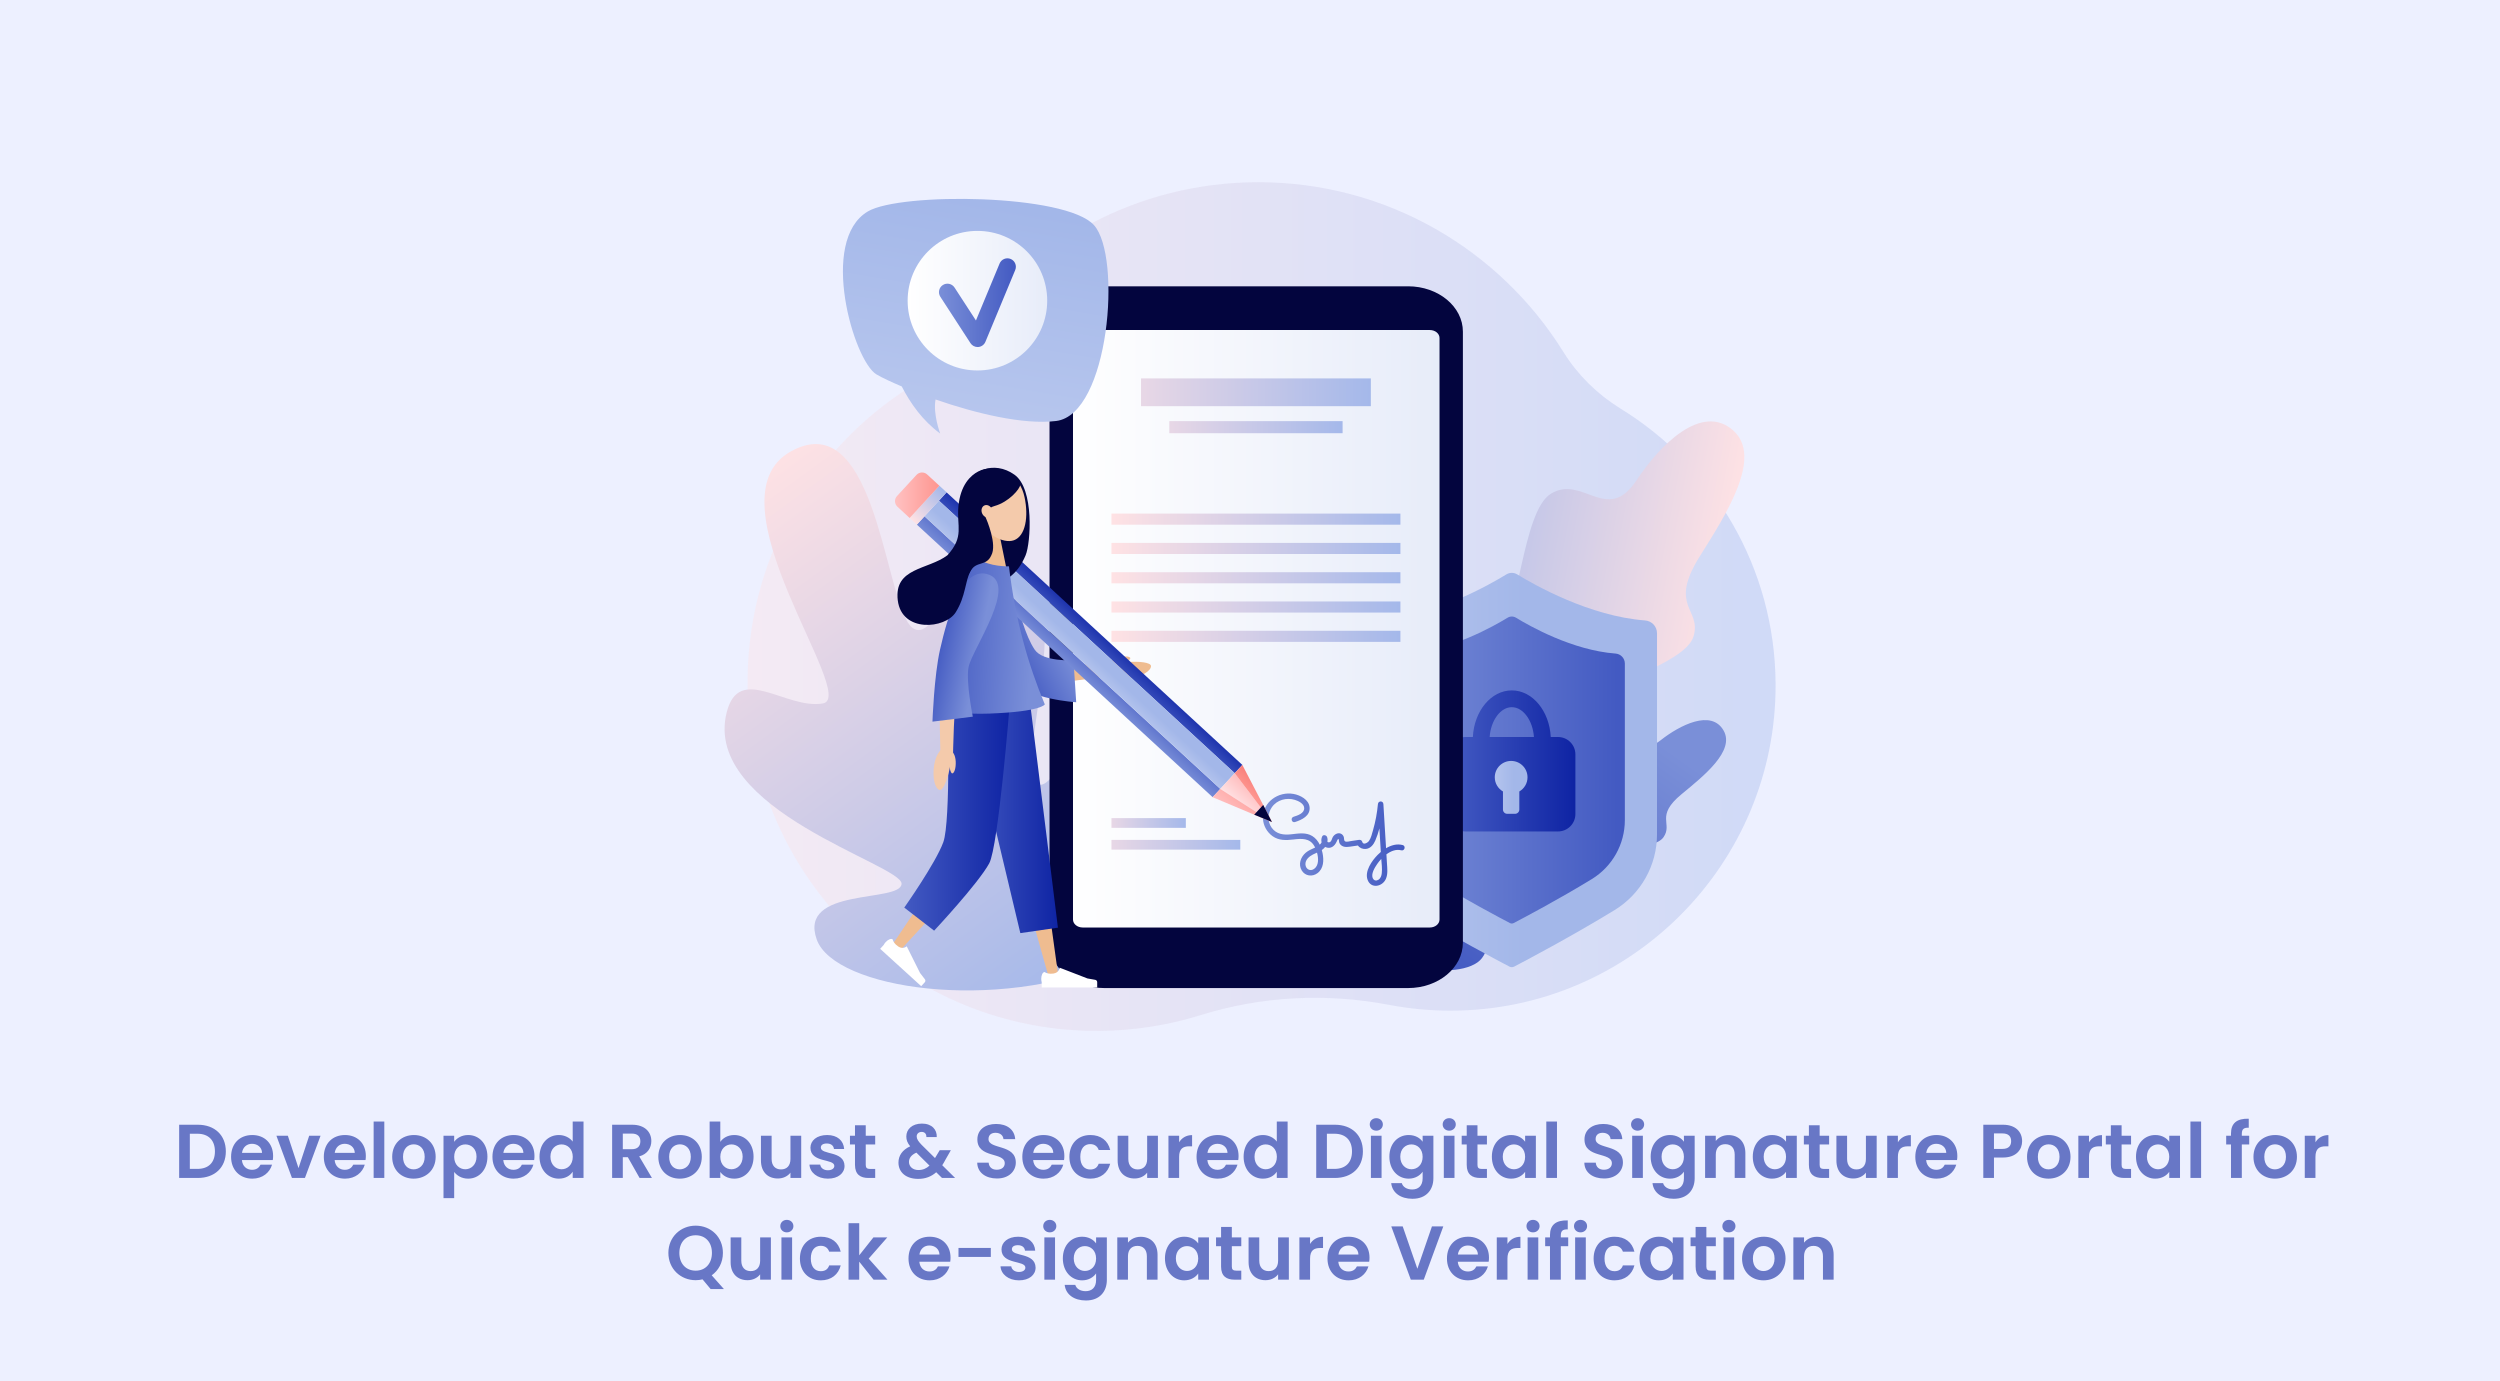 <svg width="590" height="326" viewBox="0 0 590 326" fill="none" xmlns="http://www.w3.org/2000/svg">
<rect width="590" height="326" fill="#EDF0FF"/>
<path d="M46.673 265.436C50.687 265.436 53.297 267.92 53.297 271.736C53.297 275.534 50.687 278 46.673 278H42.281V265.436H46.673ZM44.801 275.858H46.583C49.229 275.858 50.723 274.346 50.723 271.736C50.723 269.126 49.229 267.56 46.583 267.56H44.801V275.858ZM59.467 269.936C58.261 269.936 57.307 270.71 57.109 272.078H61.843C61.807 270.764 60.763 269.936 59.467 269.936ZM64.201 274.868C63.661 276.704 62.005 278.162 59.539 278.162C56.641 278.162 54.535 276.146 54.535 273.014C54.535 269.864 56.587 267.866 59.539 267.866C62.419 267.866 64.453 269.828 64.453 272.798C64.453 273.122 64.435 273.446 64.381 273.77H57.091C57.217 275.246 58.225 276.074 59.485 276.074C60.565 276.074 61.159 275.534 61.483 274.868H64.201ZM65.231 268.028H67.931L70.451 275.678L72.971 268.028H75.653L71.963 278H68.903L65.231 268.028ZM81.352 269.936C80.146 269.936 79.192 270.71 78.994 272.078H83.728C83.692 270.764 82.648 269.936 81.352 269.936ZM86.086 274.868C85.546 276.704 83.89 278.162 81.424 278.162C78.526 278.162 76.42 276.146 76.42 273.014C76.42 269.864 78.472 267.866 81.424 267.866C84.304 267.866 86.338 269.828 86.338 272.798C86.338 273.122 86.32 273.446 86.266 273.77H78.976C79.102 275.246 80.11 276.074 81.37 276.074C82.45 276.074 83.044 275.534 83.368 274.868H86.086ZM88.177 278V264.68H90.698V278H88.177ZM102.817 273.014C102.817 276.146 100.513 278.162 97.615 278.162C94.735 278.162 92.557 276.146 92.557 273.014C92.557 269.864 94.807 267.866 97.687 267.866C100.567 267.866 102.817 269.864 102.817 273.014ZM95.113 273.014C95.113 274.994 96.265 275.966 97.615 275.966C98.947 275.966 100.225 274.994 100.225 273.014C100.225 271.016 98.983 270.062 97.651 270.062C96.319 270.062 95.113 271.016 95.113 273.014ZM107.186 269.468C107.78 268.622 108.932 267.866 110.48 267.866C113.036 267.866 115.034 269.864 115.034 272.978C115.034 276.092 113.036 278.162 110.48 278.162C108.914 278.162 107.798 277.388 107.186 276.578V282.752H104.666V268.028H107.186V269.468ZM112.46 272.978C112.46 271.088 111.182 270.08 109.814 270.08C108.464 270.08 107.186 271.124 107.186 273.014C107.186 274.904 108.464 275.948 109.814 275.948C111.182 275.948 112.46 274.868 112.46 272.978ZM121.149 269.936C119.943 269.936 118.989 270.71 118.791 272.078H123.525C123.489 270.764 122.445 269.936 121.149 269.936ZM125.883 274.868C125.343 276.704 123.687 278.162 121.221 278.162C118.323 278.162 116.217 276.146 116.217 273.014C116.217 269.864 118.269 267.866 121.221 267.866C124.101 267.866 126.135 269.828 126.135 272.798C126.135 273.122 126.117 273.446 126.063 273.77H118.773C118.899 275.246 119.907 276.074 121.167 276.074C122.247 276.074 122.841 275.534 123.165 274.868H125.883ZM127.326 272.978C127.326 269.864 129.342 267.866 131.898 267.866C133.212 267.866 134.472 268.478 135.156 269.414V264.68H137.712V278H135.156V276.524C134.562 277.442 133.446 278.162 131.88 278.162C129.342 278.162 127.326 276.092 127.326 272.978ZM135.174 273.014C135.174 271.124 133.914 270.08 132.528 270.08C131.178 270.08 129.9 271.088 129.9 272.978C129.9 274.868 131.178 275.948 132.528 275.948C133.914 275.948 135.174 274.904 135.174 273.014ZM151.123 269.342C151.123 268.226 150.493 267.524 149.089 267.524H146.983V271.214H149.089C150.493 271.214 151.123 270.476 151.123 269.342ZM144.463 265.436H149.179C152.203 265.436 153.715 267.182 153.715 269.288C153.715 270.818 152.869 272.366 150.853 272.906L153.859 278H150.943L148.171 273.104H146.983V278H144.463V265.436ZM165.624 273.014C165.624 276.146 163.32 278.162 160.422 278.162C157.542 278.162 155.364 276.146 155.364 273.014C155.364 269.864 157.614 267.866 160.494 267.866C163.374 267.866 165.624 269.864 165.624 273.014ZM157.92 273.014C157.92 274.994 159.072 275.966 160.422 275.966C161.754 275.966 163.032 274.994 163.032 273.014C163.032 271.016 161.79 270.062 160.458 270.062C159.126 270.062 157.92 271.016 157.92 273.014ZM169.992 269.486C170.604 268.568 171.774 267.866 173.286 267.866C175.842 267.866 177.84 269.864 177.84 272.978C177.84 276.092 175.842 278.162 173.286 278.162C171.72 278.162 170.604 277.442 169.992 276.578V278H167.472V264.68H169.992V269.486ZM175.266 272.978C175.266 271.088 173.988 270.08 172.62 270.08C171.27 270.08 169.992 271.124 169.992 273.014C169.992 274.904 171.27 275.948 172.62 275.948C173.988 275.948 175.266 274.868 175.266 272.978ZM189.086 268.028V278H186.548V276.74C185.918 277.586 184.82 278.126 183.578 278.126C181.256 278.126 179.582 276.614 179.582 273.878V268.028H182.102V273.518C182.102 275.12 182.984 275.984 184.316 275.984C185.684 275.984 186.548 275.12 186.548 273.518V268.028H189.086ZM199.312 275.156C199.312 276.866 197.818 278.162 195.388 278.162C192.886 278.162 191.14 276.704 191.032 274.85H193.57C193.66 275.606 194.362 276.182 195.37 276.182C196.36 276.182 196.9 275.732 196.9 275.156C196.9 273.374 191.266 274.508 191.266 270.854C191.266 269.198 192.742 267.866 195.208 267.866C197.62 267.866 199.078 269.18 199.222 271.16H196.81C196.738 270.386 196.126 269.864 195.136 269.864C194.2 269.864 193.714 270.242 193.714 270.818C193.714 272.636 199.24 271.502 199.312 275.156ZM201.777 274.904V270.098H200.589V268.028H201.777V265.562H204.315V268.028H206.547V270.098H204.315V274.922C204.315 275.588 204.585 275.876 205.377 275.876H206.547V278H204.963C203.055 278 201.777 277.19 201.777 274.904ZM221.072 268.352H218.624C218.66 267.542 218.174 267.128 217.508 267.128C216.824 267.128 216.338 267.578 216.338 268.19C216.338 268.802 216.698 269.342 217.49 270.17L220.658 273.302C220.694 273.266 220.712 273.212 220.748 273.158L221.774 271.448H224.402L223.142 273.662C222.89 274.148 222.638 274.58 222.368 274.994L225.41 278H222.314L220.946 276.65C219.776 277.694 218.39 278.216 216.68 278.216C213.872 278.216 212.036 276.704 212.036 274.364C212.036 272.744 212.954 271.358 214.808 270.53C214.142 269.72 213.89 269.036 213.89 268.208C213.89 266.498 215.276 265.166 217.58 265.166C219.938 265.166 221.162 266.624 221.072 268.352ZM216.752 276.128C217.778 276.128 218.624 275.768 219.362 275.084L216.266 272.024C215.078 272.546 214.52 273.302 214.52 274.22C214.52 275.282 215.384 276.128 216.752 276.128ZM239.731 274.364C239.731 276.344 238.147 278.126 235.285 278.126C232.675 278.126 230.659 276.758 230.623 274.382H233.323C233.395 275.39 234.061 276.056 235.231 276.056C236.419 276.056 237.121 275.426 237.121 274.526C237.121 271.808 230.641 273.446 230.659 268.892C230.659 266.624 232.495 265.256 235.087 265.256C237.661 265.256 239.425 266.57 239.587 268.838H236.815C236.761 268.01 236.095 267.362 235.015 267.344C234.025 267.308 233.287 267.794 233.287 268.82C233.287 271.34 239.731 269.936 239.731 274.364ZM246.2 269.936C244.994 269.936 244.04 270.71 243.842 272.078H248.576C248.54 270.764 247.496 269.936 246.2 269.936ZM250.934 274.868C250.394 276.704 248.738 278.162 246.272 278.162C243.374 278.162 241.268 276.146 241.268 273.014C241.268 269.864 243.32 267.866 246.272 267.866C249.152 267.866 251.186 269.828 251.186 272.798C251.186 273.122 251.168 273.446 251.114 273.77H243.824C243.95 275.246 244.958 276.074 246.218 276.074C247.298 276.074 247.892 275.534 248.216 274.868H250.934ZM252.377 273.014C252.377 269.882 254.429 267.866 257.309 267.866C259.793 267.866 261.467 269.162 262.007 271.394H259.289C259.001 270.548 258.335 270.008 257.291 270.008C255.887 270.008 254.951 271.07 254.951 273.014C254.951 274.958 255.887 276.002 257.291 276.002C258.335 276.002 258.983 275.534 259.289 274.634H262.007C261.467 276.758 259.793 278.162 257.309 278.162C254.429 278.162 252.377 276.146 252.377 273.014ZM273.267 268.028V278H270.729V276.74C270.099 277.586 269.001 278.126 267.759 278.126C265.437 278.126 263.763 276.614 263.763 273.878V268.028H266.283V273.518C266.283 275.12 267.165 275.984 268.497 275.984C269.865 275.984 270.729 275.12 270.729 273.518V268.028H273.267ZM278.274 273.032V278H275.754V268.028H278.274V269.576C278.904 268.55 279.948 267.884 281.334 267.884V270.53H280.668C279.174 270.53 278.274 271.106 278.274 273.032ZM287.315 269.936C286.109 269.936 285.155 270.71 284.957 272.078H289.691C289.655 270.764 288.611 269.936 287.315 269.936ZM292.049 274.868C291.509 276.704 289.853 278.162 287.387 278.162C284.489 278.162 282.383 276.146 282.383 273.014C282.383 269.864 284.435 267.866 287.387 267.866C290.267 267.866 292.301 269.828 292.301 272.798C292.301 273.122 292.283 273.446 292.229 273.77H284.939C285.065 275.246 286.073 276.074 287.333 276.074C288.413 276.074 289.007 275.534 289.331 274.868H292.049ZM293.492 272.978C293.492 269.864 295.508 267.866 298.064 267.866C299.378 267.866 300.638 268.478 301.322 269.414V264.68H303.878V278H301.322V276.524C300.728 277.442 299.612 278.162 298.046 278.162C295.508 278.162 293.492 276.092 293.492 272.978ZM301.34 273.014C301.34 271.124 300.08 270.08 298.694 270.08C297.344 270.08 296.066 271.088 296.066 272.978C296.066 274.868 297.344 275.948 298.694 275.948C300.08 275.948 301.34 274.904 301.34 273.014ZM315.021 265.436C319.035 265.436 321.645 267.92 321.645 271.736C321.645 275.534 319.035 278 315.021 278H310.629V265.436H315.021ZM313.149 275.858H314.931C317.577 275.858 319.071 274.346 319.071 271.736C319.071 269.126 317.577 267.56 314.931 267.56H313.149V275.858ZM323.531 278V268.028H326.051V278H323.531ZM324.809 266.84C323.909 266.84 323.261 266.192 323.261 265.364C323.261 264.536 323.909 263.888 324.809 263.888C325.691 263.888 326.357 264.536 326.357 265.364C326.357 266.192 325.691 266.84 324.809 266.84ZM327.893 272.978C327.893 269.864 329.909 267.866 332.447 267.866C334.013 267.866 335.147 268.586 335.741 269.45V268.028H338.279V278.072C338.279 280.772 336.623 282.914 333.347 282.914C330.539 282.914 328.577 281.51 328.325 279.224H330.827C331.079 280.124 332.015 280.718 333.275 280.718C334.661 280.718 335.741 279.926 335.741 278.072V276.524C335.147 277.388 334.013 278.162 332.447 278.162C329.909 278.162 327.893 276.092 327.893 272.978ZM335.741 273.014C335.741 271.124 334.481 270.08 333.095 270.08C331.745 270.08 330.467 271.088 330.467 272.978C330.467 274.868 331.745 275.948 333.095 275.948C334.481 275.948 335.741 274.904 335.741 273.014ZM340.74 278V268.028H343.26V278H340.74ZM342.018 266.84C341.118 266.84 340.47 266.192 340.47 265.364C340.47 264.536 341.118 263.888 342.018 263.888C342.9 263.888 343.566 264.536 343.566 265.364C343.566 266.192 342.9 266.84 342.018 266.84ZM346.146 274.904V270.098H344.958V268.028H346.146V265.562H348.684V268.028H350.916V270.098H348.684V274.922C348.684 275.588 348.954 275.876 349.746 275.876H350.916V278H349.332C347.424 278 346.146 277.19 346.146 274.904ZM352.08 272.978C352.08 269.864 354.096 267.866 356.634 267.866C358.236 267.866 359.334 268.622 359.928 269.45V268.028H362.466V278H359.928V276.542C359.334 277.406 358.2 278.162 356.616 278.162C354.096 278.162 352.08 276.092 352.08 272.978ZM359.928 273.014C359.928 271.124 358.668 270.08 357.282 270.08C355.932 270.08 354.654 271.088 354.654 272.978C354.654 274.868 355.932 275.948 357.282 275.948C358.668 275.948 359.928 274.904 359.928 273.014ZM364.928 278V264.68H367.448V278H364.928ZM383.01 274.364C383.01 276.344 381.426 278.126 378.564 278.126C375.954 278.126 373.938 276.758 373.902 274.382H376.602C376.674 275.39 377.34 276.056 378.51 276.056C379.698 276.056 380.4 275.426 380.4 274.526C380.4 271.808 373.92 273.446 373.938 268.892C373.938 266.624 375.774 265.256 378.366 265.256C380.94 265.256 382.704 266.57 382.866 268.838H380.094C380.04 268.01 379.374 267.362 378.294 267.344C377.304 267.308 376.566 267.794 376.566 268.82C376.566 271.34 383.01 269.936 383.01 274.364ZM385.195 278V268.028H387.715V278H385.195ZM386.473 266.84C385.573 266.84 384.925 266.192 384.925 265.364C384.925 264.536 385.573 263.888 386.473 263.888C387.355 263.888 388.021 264.536 388.021 265.364C388.021 266.192 387.355 266.84 386.473 266.84ZM389.557 272.978C389.557 269.864 391.573 267.866 394.111 267.866C395.677 267.866 396.811 268.586 397.405 269.45V268.028H399.943V278.072C399.943 280.772 398.287 282.914 395.011 282.914C392.203 282.914 390.241 281.51 389.989 279.224H392.491C392.743 280.124 393.679 280.718 394.939 280.718C396.325 280.718 397.405 279.926 397.405 278.072V276.524C396.811 277.388 395.677 278.162 394.111 278.162C391.573 278.162 389.557 276.092 389.557 272.978ZM397.405 273.014C397.405 271.124 396.145 270.08 394.759 270.08C393.409 270.08 392.131 271.088 392.131 272.978C392.131 274.868 393.409 275.948 394.759 275.948C396.145 275.948 397.405 274.904 397.405 273.014ZM409.388 278V272.492C409.388 270.89 408.506 270.026 407.174 270.026C405.806 270.026 404.924 270.89 404.924 272.492V278H402.404V268.028H404.924V269.27C405.572 268.424 406.652 267.884 407.93 267.884C410.252 267.884 411.908 269.396 411.908 272.15V278H409.388ZM413.656 272.978C413.656 269.864 415.673 267.866 418.211 267.866C419.813 267.866 420.911 268.622 421.505 269.45V268.028H424.043V278H421.505V276.542C420.911 277.406 419.777 278.162 418.193 278.162C415.673 278.162 413.656 276.092 413.656 272.978ZM421.505 273.014C421.505 271.124 420.245 270.08 418.859 270.08C417.509 270.08 416.231 271.088 416.231 272.978C416.231 274.868 417.509 275.948 418.859 275.948C420.245 275.948 421.505 274.904 421.505 273.014ZM426.9 274.904V270.098H425.712V268.028H426.9V265.562H429.438V268.028H431.67V270.098H429.438V274.922C429.438 275.588 429.708 275.876 430.5 275.876H431.67V278H430.086C428.178 278 426.9 277.19 426.9 274.904ZM442.896 268.028V278H440.358V276.74C439.728 277.586 438.63 278.126 437.388 278.126C435.066 278.126 433.392 276.614 433.392 273.878V268.028H435.912V273.518C435.912 275.12 436.794 275.984 438.126 275.984C439.494 275.984 440.358 275.12 440.358 273.518V268.028H442.896ZM447.903 273.032V278H445.383V268.028H447.903V269.576C448.533 268.55 449.577 267.884 450.963 267.884V270.53H450.297C448.803 270.53 447.903 271.106 447.903 273.032ZM456.944 269.936C455.738 269.936 454.784 270.71 454.586 272.078H459.32C459.284 270.764 458.24 269.936 456.944 269.936ZM461.678 274.868C461.138 276.704 459.482 278.162 457.016 278.162C454.118 278.162 452.012 276.146 452.012 273.014C452.012 269.864 454.064 267.866 457.016 267.866C459.896 267.866 461.93 269.828 461.93 272.798C461.93 273.122 461.912 273.446 461.858 273.77H454.568C454.694 275.246 455.702 276.074 456.962 276.074C458.042 276.074 458.636 275.534 458.96 274.868H461.678ZM470.578 271.142H472.576C473.998 271.142 474.628 270.44 474.628 269.324C474.628 268.172 473.998 267.488 472.576 267.488H470.578V271.142ZM477.22 269.324C477.22 271.232 475.924 273.176 472.684 273.176H470.578V278H468.058V265.436H472.684C475.708 265.436 477.22 267.146 477.22 269.324ZM488.64 273.014C488.64 276.146 486.336 278.162 483.438 278.162C480.558 278.162 478.38 276.146 478.38 273.014C478.38 269.864 480.63 267.866 483.51 267.866C486.39 267.866 488.64 269.864 488.64 273.014ZM480.936 273.014C480.936 274.994 482.088 275.966 483.438 275.966C484.77 275.966 486.048 274.994 486.048 273.014C486.048 271.016 484.806 270.062 483.474 270.062C482.142 270.062 480.936 271.016 480.936 273.014ZM493.008 273.032V278H490.488V268.028H493.008V269.576C493.638 268.55 494.682 267.884 496.068 267.884V270.53H495.402C493.908 270.53 493.008 271.106 493.008 273.032ZM498.161 274.904V270.098H496.973V268.028H498.161V265.562H500.699V268.028H502.931V270.098H500.699V274.922C500.699 275.588 500.969 275.876 501.761 275.876H502.931V278H501.347C499.439 278 498.161 277.19 498.161 274.904ZM504.096 272.978C504.096 269.864 506.112 267.866 508.65 267.866C510.252 267.866 511.35 268.622 511.944 269.45V268.028H514.482V278H511.944V276.542C511.35 277.406 510.216 278.162 508.632 278.162C506.112 278.162 504.096 276.092 504.096 272.978ZM511.944 273.014C511.944 271.124 510.684 270.08 509.298 270.08C507.948 270.08 506.67 271.088 506.67 272.978C506.67 274.868 507.948 275.948 509.298 275.948C510.684 275.948 511.944 274.904 511.944 273.014ZM516.943 278V264.68H519.463V278H516.943ZM526.512 278V270.098H525.378V268.028H526.512V267.524C526.512 265.076 527.898 263.942 530.706 264.014V266.138C529.482 266.102 529.068 266.498 529.068 267.614V268.028H530.814V270.098H529.068V278H526.512ZM542.077 273.014C542.077 276.146 539.773 278.162 536.875 278.162C533.995 278.162 531.817 276.146 531.817 273.014C531.817 269.864 534.067 267.866 536.947 267.866C539.827 267.866 542.077 269.864 542.077 273.014ZM534.373 273.014C534.373 274.994 535.525 275.966 536.875 275.966C538.207 275.966 539.485 274.994 539.485 273.014C539.485 271.016 538.243 270.062 536.911 270.062C535.579 270.062 534.373 271.016 534.373 273.014ZM546.446 273.032V278H543.926V268.028H546.446V269.576C547.076 268.55 548.12 267.884 549.506 267.884V270.53H548.84C547.346 270.53 546.446 271.106 546.446 273.032ZM160.329 295.682C160.329 298.238 161.895 299.876 164.181 299.876C166.449 299.876 168.015 298.238 168.015 295.682C168.015 293.126 166.449 291.524 164.181 291.524C161.895 291.524 160.329 293.126 160.329 295.682ZM170.607 295.682C170.607 297.968 169.563 299.84 167.961 300.974L170.841 304.214H167.709L165.801 301.928C165.297 302.054 164.739 302.126 164.181 302.126C160.635 302.126 157.737 299.462 157.737 295.682C157.737 291.92 160.635 289.256 164.181 289.256C167.763 289.256 170.607 291.92 170.607 295.682ZM181.931 292.028V302H179.393V300.74C178.763 301.586 177.665 302.126 176.423 302.126C174.101 302.126 172.427 300.614 172.427 297.878V292.028H174.947V297.518C174.947 299.12 175.829 299.984 177.161 299.984C178.529 299.984 179.393 299.12 179.393 297.518V292.028H181.931ZM184.418 302V292.028H186.938V302H184.418ZM185.696 290.84C184.796 290.84 184.148 290.192 184.148 289.364C184.148 288.536 184.796 287.888 185.696 287.888C186.578 287.888 187.244 288.536 187.244 289.364C187.244 290.192 186.578 290.84 185.696 290.84ZM188.78 297.014C188.78 293.882 190.832 291.866 193.712 291.866C196.196 291.866 197.87 293.162 198.41 295.394H195.692C195.404 294.548 194.738 294.008 193.694 294.008C192.29 294.008 191.354 295.07 191.354 297.014C191.354 298.958 192.29 300.002 193.694 300.002C194.738 300.002 195.386 299.534 195.692 298.634H198.41C197.87 300.758 196.196 302.162 193.712 302.162C190.832 302.162 188.78 300.146 188.78 297.014ZM200.256 302V288.68H202.776V296.258L206.124 292.028H209.4L205.008 297.032L209.436 302H206.16L202.776 297.752V302H200.256ZM219.34 293.936C218.134 293.936 217.18 294.71 216.982 296.078H221.716C221.68 294.764 220.636 293.936 219.34 293.936ZM224.074 298.868C223.534 300.704 221.878 302.162 219.412 302.162C216.514 302.162 214.408 300.146 214.408 297.014C214.408 293.864 216.46 291.866 219.412 291.866C222.292 291.866 224.326 293.828 224.326 296.798C224.326 297.122 224.308 297.446 224.254 297.77H216.964C217.09 299.246 218.098 300.074 219.358 300.074C220.438 300.074 221.032 299.534 221.356 298.868H224.074ZM226.202 296.636V294.512H233.834V296.636H226.202ZM244.4 299.156C244.4 300.866 242.906 302.162 240.476 302.162C237.974 302.162 236.228 300.704 236.12 298.85H238.658C238.748 299.606 239.45 300.182 240.458 300.182C241.448 300.182 241.988 299.732 241.988 299.156C241.988 297.374 236.354 298.508 236.354 294.854C236.354 293.198 237.83 291.866 240.296 291.866C242.708 291.866 244.166 293.18 244.31 295.16H241.898C241.826 294.386 241.214 293.864 240.224 293.864C239.288 293.864 238.802 294.242 238.802 294.818C238.802 296.636 244.328 295.502 244.4 299.156ZM246.469 302V292.028H248.989V302H246.469ZM247.747 290.84C246.847 290.84 246.199 290.192 246.199 289.364C246.199 288.536 246.847 287.888 247.747 287.888C248.629 287.888 249.295 288.536 249.295 289.364C249.295 290.192 248.629 290.84 247.747 290.84ZM250.83 296.978C250.83 293.864 252.846 291.866 255.384 291.866C256.95 291.866 258.084 292.586 258.678 293.45V292.028H261.216V302.072C261.216 304.772 259.56 306.914 256.284 306.914C253.476 306.914 251.514 305.51 251.262 303.224H253.764C254.016 304.124 254.952 304.718 256.212 304.718C257.598 304.718 258.678 303.926 258.678 302.072V300.524C258.084 301.388 256.95 302.162 255.384 302.162C252.846 302.162 250.83 300.092 250.83 296.978ZM258.678 297.014C258.678 295.124 257.418 294.08 256.032 294.08C254.682 294.08 253.404 295.088 253.404 296.978C253.404 298.868 254.682 299.948 256.032 299.948C257.418 299.948 258.678 298.904 258.678 297.014ZM270.662 302V296.492C270.662 294.89 269.78 294.026 268.448 294.026C267.08 294.026 266.198 294.89 266.198 296.492V302H263.678V292.028H266.198V293.27C266.846 292.424 267.926 291.884 269.204 291.884C271.526 291.884 273.182 293.396 273.182 296.15V302H270.662ZM274.93 296.978C274.93 293.864 276.946 291.866 279.484 291.866C281.086 291.866 282.184 292.622 282.778 293.45V292.028H285.316V302H282.778V300.542C282.184 301.406 281.05 302.162 279.466 302.162C276.946 302.162 274.93 300.092 274.93 296.978ZM282.778 297.014C282.778 295.124 281.518 294.08 280.132 294.08C278.782 294.08 277.504 295.088 277.504 296.978C277.504 298.868 278.782 299.948 280.132 299.948C281.518 299.948 282.778 298.904 282.778 297.014ZM288.173 298.904V294.098H286.985V292.028H288.173V289.562H290.711V292.028H292.943V294.098H290.711V298.922C290.711 299.588 290.981 299.876 291.773 299.876H292.943V302H291.359C289.451 302 288.173 301.19 288.173 298.904ZM304.17 292.028V302H301.632V300.74C301.002 301.586 299.904 302.126 298.662 302.126C296.34 302.126 294.666 300.614 294.666 297.878V292.028H297.186V297.518C297.186 299.12 298.068 299.984 299.4 299.984C300.768 299.984 301.632 299.12 301.632 297.518V292.028H304.17ZM309.176 297.032V302H306.656V292.028H309.176V293.576C309.806 292.55 310.85 291.884 312.236 291.884V294.53H311.57C310.076 294.53 309.176 295.106 309.176 297.032ZM318.217 293.936C317.011 293.936 316.057 294.71 315.859 296.078H320.593C320.557 294.764 319.513 293.936 318.217 293.936ZM322.951 298.868C322.411 300.704 320.755 302.162 318.289 302.162C315.391 302.162 313.285 300.146 313.285 297.014C313.285 293.864 315.337 291.866 318.289 291.866C321.169 291.866 323.203 293.828 323.203 296.798C323.203 297.122 323.185 297.446 323.131 297.77H315.841C315.967 299.246 316.975 300.074 318.235 300.074C319.315 300.074 319.909 299.534 320.233 298.868H322.951ZM334.498 299.426L337.936 289.436H340.618L336.01 302H332.95L328.342 289.436H331.042L334.498 299.426ZM346.413 293.936C345.207 293.936 344.253 294.71 344.055 296.078H348.789C348.753 294.764 347.709 293.936 346.413 293.936ZM351.147 298.868C350.607 300.704 348.951 302.162 346.485 302.162C343.587 302.162 341.481 300.146 341.481 297.014C341.481 293.864 343.533 291.866 346.485 291.866C349.365 291.866 351.399 293.828 351.399 296.798C351.399 297.122 351.381 297.446 351.327 297.77H344.037C344.163 299.246 345.171 300.074 346.431 300.074C347.511 300.074 348.105 299.534 348.429 298.868H351.147ZM355.758 297.032V302H353.238V292.028H355.758V293.576C356.388 292.55 357.432 291.884 358.818 291.884V294.53H358.152C356.658 294.53 355.758 295.106 355.758 297.032ZM360.515 302V292.028H363.035V302H360.515ZM361.793 290.84C360.893 290.84 360.245 290.192 360.245 289.364C360.245 288.536 360.893 287.888 361.793 287.888C362.675 287.888 363.341 288.536 363.341 289.364C363.341 290.192 362.675 290.84 361.793 290.84ZM365.795 302V294.098H364.661V292.028H365.795V291.524C365.795 289.076 367.181 287.942 369.989 288.014V290.138C368.765 290.102 368.351 290.498 368.351 291.614V292.028H370.097V294.098H368.351V302H365.795ZM371.73 302V292.028H374.25V302H371.73ZM373.008 290.84C372.108 290.84 371.46 290.192 371.46 289.364C371.46 288.536 372.108 287.888 373.008 287.888C373.89 287.888 374.556 288.536 374.556 289.364C374.556 290.192 373.89 290.84 373.008 290.84ZM376.092 297.014C376.092 293.882 378.144 291.866 381.024 291.866C383.508 291.866 385.182 293.162 385.722 295.394H383.004C382.716 294.548 382.05 294.008 381.006 294.008C379.602 294.008 378.666 295.07 378.666 297.014C378.666 298.958 379.602 300.002 381.006 300.002C382.05 300.002 382.698 299.534 383.004 298.634H385.722C385.182 300.758 383.508 302.162 381.024 302.162C378.144 302.162 376.092 300.146 376.092 297.014ZM386.92 296.978C386.92 293.864 388.936 291.866 391.474 291.866C393.076 291.866 394.174 292.622 394.768 293.45V292.028H397.306V302H394.768V300.542C394.174 301.406 393.04 302.162 391.456 302.162C388.936 302.162 386.92 300.092 386.92 296.978ZM394.768 297.014C394.768 295.124 393.508 294.08 392.122 294.08C390.772 294.08 389.494 295.088 389.494 296.978C389.494 298.868 390.772 299.948 392.122 299.948C393.508 299.948 394.768 298.904 394.768 297.014ZM400.163 298.904V294.098H398.975V292.028H400.163V289.562H402.701V292.028H404.933V294.098H402.701V298.922C402.701 299.588 402.971 299.876 403.763 299.876H404.933V302H403.349C401.441 302 400.163 301.19 400.163 298.904ZM406.746 302V292.028H409.266V302H406.746ZM408.024 290.84C407.124 290.84 406.476 290.192 406.476 289.364C406.476 288.536 407.124 287.888 408.024 287.888C408.906 287.888 409.572 288.536 409.572 289.364C409.572 290.192 408.906 290.84 408.024 290.84ZM421.386 297.014C421.386 300.146 419.082 302.162 416.184 302.162C413.304 302.162 411.126 300.146 411.126 297.014C411.126 293.864 413.376 291.866 416.256 291.866C419.136 291.866 421.386 293.864 421.386 297.014ZM413.682 297.014C413.682 298.994 414.834 299.966 416.184 299.966C417.516 299.966 418.794 298.994 418.794 297.014C418.794 295.016 417.552 294.062 416.22 294.062C414.888 294.062 413.682 295.016 413.682 297.014ZM430.218 302V296.492C430.218 294.89 429.336 294.026 428.004 294.026C426.636 294.026 425.754 294.89 425.754 296.492V302H423.234V292.028H425.754V293.27C426.402 292.424 427.482 291.884 428.76 291.884C431.082 291.884 432.738 293.396 432.738 296.15V302H430.218Z" fill="#6877C6"/>
<path opacity="0.4" d="M382.453 96.433C376.982 93.069 372.342 88.495 368.951 83.042C354.007 59.003 327.356 43 296.967 43C268.318 43 242.992 57.224 227.664 78.995C224.162 83.97 219.694 88.192 214.565 91.462C191.254 106.326 175.924 132.598 176.442 162.412C177.226 207.522 214.451 243.716 259.565 243.295C267.838 243.218 275.818 241.921 283.336 239.576C297.746 235.08 313.027 234.317 327.853 237.152C332.547 238.049 337.394 238.519 342.35 238.519C384.789 238.513 419.284 203.804 419.039 161.366C418.88 133.899 404.283 109.853 382.453 96.433Z" fill="url(#paint0_linear_2017_38606)"/>
<path d="M333.916 228.258C337.745 229.151 345.025 229.725 348.697 227.115C352.086 224.706 350.696 219.41 353.46 216.859C356.223 214.308 366.439 215.753 370.351 213.07C374.991 209.887 369.389 203.493 373.735 201.738C378.08 199.982 390.259 200.893 392.57 197.604C394.88 194.315 390.492 192.653 396.883 187.401C402.294 182.953 409.484 177.154 406.762 172.394C403.861 167.322 396.421 171.152 391.926 174.687C386.134 179.241 385.127 171.528 380.116 172.709C375.586 173.775 370.522 187.648 366.753 189.276C362.985 190.904 358.613 186.747 353.018 189.957C347.423 193.168 349.843 202.692 346.512 205.457C343.182 208.221 338.254 204.635 333.502 208.55C328.749 212.464 333.917 228.258 333.917 228.258H333.916Z" fill="url(#paint1_linear_2017_38606)"/>
<path d="M321.105 231.684C327.8 231.059 339.923 228.047 344.468 221.826C348.664 216.082 343.54 208.241 346.643 202.605C349.746 196.968 367.104 193.783 371.998 187.31C377.802 179.633 365.251 172.292 371.35 167.091C377.45 161.889 397.706 156.773 399.672 150.185C401.639 143.598 393.62 143.277 401.144 131.295C407.516 121.149 416.043 107.846 409.049 101.597C401.595 94.938 391.598 105.182 386.217 113.352C379.286 123.877 373.476 111.909 365.985 116.537C359.212 120.721 358.508 145.972 353.274 150.655C348.04 155.337 338.695 150.958 331.357 159.197C324.018 167.436 333.1 181.58 329.193 187.868C325.287 194.156 315.348 191.007 309.757 199.932C304.166 208.856 321.103 231.685 321.103 231.685L321.105 231.684Z" fill="url(#paint2_linear_2017_38606)"/>
<path d="M355.508 135.556C351.462 138.038 338.416 145.444 325.329 146.424C323.744 146.543 322.516 147.858 322.516 149.448V196.912C322.516 204.206 326.309 210.974 332.529 214.782C342.588 220.939 353.619 226.758 356.216 228.115C356.572 228.301 356.997 228.301 357.354 228.115C359.951 226.758 370.981 220.939 381.041 214.782C387.261 210.974 391.054 204.206 391.054 196.912V149.448C391.054 147.858 389.826 146.543 388.241 146.424C375.154 145.444 362.108 138.038 358.061 135.556C357.277 135.075 356.292 135.075 355.508 135.556H355.508Z" fill="url(#paint3_linear_2017_38606)"/>
<path d="M355.788 145.781C352.638 147.713 342.48 153.479 332.292 154.242C331.058 154.335 330.102 155.359 330.102 156.597V193.551C330.102 199.23 333.055 204.499 337.898 207.464C345.73 212.258 354.318 216.788 356.34 217.844C356.618 217.989 356.948 217.989 357.226 217.844C359.248 216.788 367.836 212.258 375.668 207.464C380.511 204.499 383.464 199.23 383.464 193.551V156.597C383.464 155.359 382.508 154.335 381.274 154.242C371.085 153.479 360.928 147.713 357.778 145.781C357.167 145.406 356.4 145.406 355.79 145.781H355.788Z" fill="url(#paint4_linear_2017_38606)"/>
<path d="M367.682 173.931H365.974C365.672 167.803 361.666 162.934 356.784 162.934C351.901 162.934 347.896 167.803 347.594 173.931H345.885C343.614 173.931 341.773 175.772 341.773 178.043V192.112C341.773 194.383 343.614 196.224 345.885 196.224H367.683C369.954 196.224 371.795 194.383 371.795 192.112V178.043C371.795 175.772 369.954 173.931 367.683 173.931H367.682ZM356.784 166.894C359.461 166.894 361.746 170.048 362.008 173.931H351.559C351.821 170.047 354.107 166.894 356.783 166.894H356.784Z" fill="url(#paint5_linear_2017_38606)"/>
<path d="M360.493 183.442C360.493 181.308 358.763 179.578 356.629 179.578C354.496 179.578 352.766 181.308 352.766 183.442C352.766 184.872 353.544 186.117 354.698 186.785V191.047C354.698 191.608 355.152 192.062 355.713 192.062H357.546C358.107 192.062 358.561 191.608 358.561 191.047V186.785C359.715 186.117 360.493 184.872 360.493 183.442Z" fill="url(#paint6_linear_2017_38606)"/>
<path d="M171.493 168.135C165.696 191.24 212.981 204.034 212.772 208.584C212.562 213.135 188.259 209.26 192.762 221.76C196.935 233.342 234.842 239.122 263.093 227.054C263.911 226.705 284.793 193.075 271.012 172.505C257.231 151.935 251.733 186.325 245.05 185.206C238.368 184.086 254.495 142.181 241.107 132.648C227.234 122.772 221.823 153.05 215.33 148.157C209.181 143.522 207.337 100.187 189.777 105.2C189.141 105.381 188.484 105.626 187.805 105.939L187.798 105.942C187.438 106.108 187.074 106.293 186.702 106.498C166.258 117.743 202.933 164.565 194.17 166.02C185.408 167.477 174.431 156.426 171.493 168.135H171.493Z" fill="url(#paint7_linear_2017_38606)"/>
<path d="M332.302 67.567H260.628C253.481 67.567 247.688 72.361 247.688 78.275V222.476C247.688 228.389 253.481 233.183 260.628 233.183H332.302C339.449 233.183 345.243 228.389 345.243 222.476V78.274C345.243 72.36 339.449 67.566 332.302 67.566V67.567Z" fill="#03053E"/>
<path d="M339.728 79.772V217.006C339.728 218.047 338.707 218.89 337.449 218.89H255.506C254.247 218.89 253.227 218.047 253.227 217.006V79.772C253.227 78.731 254.247 77.887 255.506 77.887H337.449C338.707 77.887 339.728 78.731 339.728 79.772Z" fill="url(#paint8_linear_2017_38606)"/>
<path d="M330.499 121.207H262.305V123.827H330.499V121.207Z" fill="url(#paint9_linear_2017_38606)"/>
<path d="M330.499 128.125H262.305V130.745H330.499V128.125Z" fill="url(#paint10_linear_2017_38606)"/>
<path d="M330.499 135.043H262.305V137.663H330.499V135.043Z" fill="url(#paint11_linear_2017_38606)"/>
<path d="M330.499 141.945H262.305V144.565H330.499V141.945Z" fill="url(#paint12_linear_2017_38606)"/>
<path d="M330.499 148.863H262.305V151.483H330.499V148.863Z" fill="url(#paint13_linear_2017_38606)"/>
<path d="M323.519 89.305H269.281V95.859H323.519V89.305Z" fill="url(#paint14_linear_2017_38606)"/>
<path d="M316.852 99.387H275.961V102.239H316.852V99.387Z" fill="url(#paint15_linear_2017_38606)"/>
<path d="M279.855 193.074H262.305V195.372H279.855V193.074Z" fill="url(#paint16_linear_2017_38606)"/>
<path d="M292.709 198.215H262.305V200.512H292.709V198.215Z" fill="url(#paint17_linear_2017_38606)"/>
<path d="M331.038 199.435C329.676 199.069 328.308 199.466 327.109 200.179C327.094 199.936 327.08 199.693 327.065 199.45C326.87 196.221 326.674 192.993 326.479 189.764C326.428 188.927 325.266 188.942 325.19 189.764C324.997 191.86 324.61 193.931 324.027 195.954C323.791 196.775 323.58 197.745 323.084 198.458C322.788 198.883 321.697 199.535 321.485 198.662C321.395 198.294 321.028 198.162 320.692 198.212C320.097 198.3 319.503 198.389 318.909 198.477C318.577 198.526 317.77 198.769 317.433 198.555C317.124 198.357 317.235 197.847 317.132 197.527C317.02 197.177 316.769 196.878 316.426 196.737C315.713 196.443 314.927 196.911 314.553 197.521C314.345 197.86 314.274 198.431 313.95 198.676C313.724 198.846 313.449 198.815 313.272 198.672C313.336 198.313 313.321 197.941 313.203 197.569C313.054 197.093 312.263 196.874 312.025 197.415C311.829 197.862 311.784 198.354 311.897 198.795C311.797 198.998 311.644 199.179 311.463 199.341C311.059 198.521 310.489 197.793 309.701 197.308C308.198 196.379 306.416 196.705 304.764 196.889C302.949 197.092 301.227 196.911 300.095 195.309C299.065 193.852 299.155 191.964 300.155 190.512C301.363 188.761 303.618 188.165 305.606 188.774C306.45 189.031 307.762 189.665 307.792 190.71C307.829 191.968 306.217 192.458 305.276 192.759C304.49 193.011 304.826 194.256 305.619 194.002C307.226 193.487 309.265 192.532 309.063 190.5C308.884 188.697 306.858 187.658 305.273 187.367C301.67 186.706 297.897 189.343 298.06 193.204C298.129 194.84 298.991 196.374 300.314 197.328C301.783 198.387 303.508 198.331 305.228 198.122C307.158 197.888 309.101 197.745 310.186 199.678C310.246 199.785 310.305 199.9 310.363 200.022C309.596 200.384 308.815 200.676 308.157 201.235C306.946 202.263 306.339 204 307.215 205.442C308.025 206.776 309.708 206.974 310.922 206.068C312.402 204.963 312.456 203.016 312.126 201.356C312.076 201.108 312.016 200.859 311.945 200.612C312.152 200.469 312.347 200.306 312.523 200.114C312.597 200.034 312.666 199.951 312.73 199.866C312.777 199.891 312.825 199.917 312.876 199.939C314.036 200.433 314.981 199.673 315.435 198.649C315.502 198.5 315.682 197.961 315.881 198.017C315.999 198.05 316.002 198.641 316.038 198.764C316.178 199.244 316.54 199.601 317.007 199.764C317.511 199.941 318.045 199.893 318.564 199.82C319.201 199.731 319.838 199.634 320.474 199.537C320.859 200.116 321.578 200.409 322.299 200.357C323.44 200.273 324.167 199.321 324.582 198.345C324.969 197.435 325.28 196.48 325.535 195.503C325.585 196.343 325.637 197.184 325.687 198.024C325.749 199.036 325.81 200.05 325.871 201.063C325.609 201.284 325.361 201.514 325.13 201.748C323.773 203.121 322.011 205.606 322.75 207.636C323.552 209.837 326.29 209.26 327.082 207.388C327.569 206.237 327.394 204.933 327.321 203.721C327.278 203.021 327.236 202.322 327.193 201.622C328.257 200.842 329.495 200.353 330.692 200.675C331.494 200.89 331.836 199.648 331.035 199.432L331.038 199.435ZM310.114 205.072C309.186 205.723 308.138 205.099 308.081 204.003C308.026 202.913 308.976 202.108 309.856 201.661C310.167 201.503 310.492 201.364 310.812 201.219C311.206 202.623 311.238 204.283 310.114 205.072ZM326.098 206.096C326.031 206.684 325.831 207.287 325.307 207.62C324.817 207.931 324.295 207.848 324.016 207.327C323.459 206.289 324.455 204.73 325.029 203.887C325.288 203.506 325.61 203.102 325.978 202.711C326.067 203.826 326.223 204.994 326.098 206.095V206.096Z" fill="url(#paint18_linear_2017_38606)"/>
<path d="M237.123 135.712L244.825 159.155L242.569 157.724L260.371 156.481L261.988 156.368L262.303 159.494L260.696 159.705L243.002 162.03C242.027 162.157 241.121 161.588 240.786 160.707L240.746 160.599L231.996 137.527L231.031 134.984L236.274 133.129L237.123 135.713V135.712Z" fill="#EFBC90"/>
<path d="M271.637 157.187C271.679 158.301 269.406 159.781 266.129 160.238C263.108 160.659 260.969 159.598 260.834 158.48C260.533 155.984 271.571 155.466 271.637 157.188V157.187Z" fill="#EFBC90"/>
<path d="M266.746 155.274C266.54 154.829 265.2 154.763 263.607 155.323C262.139 155.84 261.373 156.737 261.537 157.204C261.904 158.248 267.065 155.962 266.747 155.274H266.746Z" fill="#EFBC90"/>
<path d="M253.345 155.818L253.983 165.731C253.983 165.731 242.825 165.075 239.199 160.68C234.113 154.516 227.488 136.99 233.063 134.327C239.255 131.371 239.606 146.505 244.196 153.331C246.163 156.258 253.345 155.818 253.345 155.818H253.345Z" fill="url(#paint19_linear_2017_38606)"/>
<path d="M218.178 121.852L216.375 123.809L286.181 188.134L287.984 186.177L218.178 121.852Z" fill="url(#paint20_linear_2017_38606)"/>
<path d="M223.389 116.2L221.586 118.156L291.392 182.481L293.195 180.525L223.389 116.2Z" fill="url(#paint21_linear_2017_38606)"/>
<path d="M221.59 118.151L218.18 121.852L287.986 186.177L291.396 182.476L221.59 118.151Z" fill="url(#paint22_linear_2017_38606)"/>
<path d="M291.394 182.48L287.984 186.181L300.168 193.993L291.394 182.48Z" fill="url(#paint23_linear_2017_38606)"/>
<path d="M287.982 186.184L286.18 188.14L300.194 194.033L300.166 193.996L287.982 186.184Z" fill="url(#paint24_linear_2017_38606)"/>
<path d="M291.391 182.484L300.164 193.997L300.217 194.03L293.193 180.527L291.391 182.484Z" fill="url(#paint25_linear_2017_38606)"/>
<path d="M300.185 194.033L300.218 194.048L300.209 194.03L300.156 193.996L300.185 194.033Z" fill="#C7B299"/>
<path d="M298.113 189.965L295.992 192.265L300.17 193.991L298.113 189.965Z" fill="#03053E"/>
<path d="M221.695 114.629L214.68 122.242L216.377 123.806L223.393 116.193L221.695 114.629Z" fill="url(#paint26_linear_2017_38606)"/>
<path d="M218.81 111.977C218.085 111.308 216.954 111.354 216.285 112.08L211.692 117.065C211.023 117.791 211.069 118.921 211.795 119.59L214.677 122.247L221.693 114.634L218.81 111.978V111.977Z" fill="url(#paint27_linear_2017_38606)"/>
<path d="M239.435 112.044C234.565 108.554 228.703 110.933 227.924 115.972C226.913 122.512 228.191 127.778 226.566 132.116C224.047 138.84 224.745 145.449 224.745 145.449C231.39 136.392 238.255 140.141 242.047 131.042C243.265 128.118 244.1 115.387 239.435 112.043V112.044Z" fill="#03053E"/>
<path d="M237.493 134.078H231.68V122.957H235.232L237.493 134.078Z" fill="#EFBC90"/>
<path d="M241.791 117.33C242.774 121.895 242.047 126.498 239.292 127.497C236.707 128.433 232.221 125.956 230.169 121.443C228.008 116.692 229.063 113.141 232.891 111.819C236.957 110.415 240.715 112.326 241.792 117.331L241.791 117.33Z" fill="#F4CAAB"/>
<path d="M249.502 228.495L245.595 200.195L241.474 171.928L240.728 166.812L229.961 169.135L231.391 174.103L239.286 201.535L247.046 229.008L247.388 230.219L249.674 229.74L249.502 228.495Z" fill="#EFBC90"/>
<path d="M225.867 166.812L225.687 171.978L224.644 202.015L211.521 221.578L210.82 222.624L212.637 224.058L213.492 223.134L230.256 204.984C230.559 204.657 230.771 204.243 230.85 203.771L230.922 203.336L235.951 173.004L236.797 167.905L225.867 166.814V166.812Z" fill="#EFBC90"/>
<path d="M227.844 165.863H243.092L249.67 218.925L240.798 220.216L227.844 165.863Z" fill="url(#paint28_linear_2017_38606)"/>
<path d="M223.668 165.863H238.319C238.319 165.863 235.635 199.779 233.449 203.765C230.829 208.544 220.453 219.637 220.453 219.637L213.406 214.194C213.406 214.194 220.828 203.686 222.622 198.752C224.415 193.819 223.668 165.863 223.668 165.863Z" fill="url(#paint29_linear_2017_38606)"/>
<path d="M231.54 133.13C231.54 133.13 234.675 135.878 237.808 134.046C237.808 134.046 238.881 145.496 240.283 150.168C241.685 154.839 245.326 166.72 245.326 166.72L223.023 167.113C222.414 156.66 226.363 144.785 231.54 133.129V133.13Z" fill="#76D3F4"/>
<path d="M233.799 140.665C232.338 143.394 230.928 146.237 229.64 149.072C228.998 150.495 228.384 151.925 227.827 153.359C227.274 154.79 226.768 156.237 226.42 157.632C226.335 157.982 226.265 158.313 226.205 158.653L226.032 159.777C225.932 160.539 225.837 161.305 225.758 162.082C225.6 163.633 225.475 165.202 225.371 166.775C225.169 169.92 225.033 173.098 224.955 176.25L224.918 177.776L221.955 177.8L221.906 176.275C221.801 173.057 221.757 169.864 221.779 166.643C221.795 165.033 221.829 163.42 221.903 161.794C221.937 160.982 221.992 160.163 222.054 159.34L222.173 158.092C222.227 157.645 222.298 157.192 222.38 156.763C222.716 155.045 223.191 153.454 223.704 151.885C224.22 150.32 224.786 148.791 225.378 147.277C226.571 144.245 227.843 141.307 229.238 138.341L230.328 136.023L235.007 138.407L233.799 140.664L233.799 140.665Z" fill="#F4CAAB"/>
<path d="M230.76 131.797C230.76 131.797 219.87 148.084 222.087 165.458C222.087 165.458 221.151 168.871 233.509 168.405C245.866 167.94 246.574 166.234 246.574 166.234C242.662 156.91 239.623 146.358 238.113 133.652C238.113 133.652 233.493 133.822 230.76 131.797Z" fill="url(#paint30_linear_2017_38606)"/>
<path d="M229.583 169.132L220.062 170.31C220.062 170.31 220.44 159.484 221.852 153.286C223.626 145.494 226.937 133.886 232.91 135.466C240.715 137.532 229.393 153.172 228.575 157.459C227.914 160.923 229.584 169.133 229.584 169.133L229.583 169.132Z" fill="url(#paint31_linear_2017_38606)"/>
<path d="M221.737 186.431C220.72 186.174 219.987 183.728 220.443 180.648C220.864 177.808 222.39 176.158 223.435 176.333C225.77 176.723 223.309 186.829 221.736 186.431H221.737Z" fill="#F4CAAB"/>
<path d="M224.757 182.525C225.214 182.458 225.629 181.265 225.546 179.678C225.469 178.215 224.863 177.285 224.396 177.309C223.356 177.363 224.051 182.629 224.757 182.525Z" fill="#F4CAAB"/>
<path d="M258.432 231.232L256.634 230.912L250.057 228.367V228.42C250.057 228.42 249.978 229.547 248.612 229.759C247.605 229.916 246.954 229.647 246.679 229.495C246.614 229.435 246.56 229.401 246.53 229.401C246.09 229.401 245.734 230.119 245.734 231.006C245.734 231.297 245.773 231.569 245.84 231.804V233.034H258.939V231.787C258.939 231.498 258.719 231.257 258.431 231.232H258.432Z" fill="white"/>
<path d="M218.242 231.068L217.127 229.621L213.978 223.312L213.943 223.351C213.943 223.351 213.126 224.13 211.973 223.368C211.123 222.806 210.821 222.168 210.721 221.871C210.713 221.783 210.696 221.721 210.674 221.702C210.35 221.406 209.603 221.697 209.006 222.352C208.81 222.567 208.656 222.794 208.547 223.014L207.719 223.923L217.405 232.741L218.244 231.82C218.439 231.606 218.438 231.279 218.243 231.067L218.242 231.068Z" fill="white"/>
<path d="M234.208 110.57C232.886 110.57 231.981 110.689 230.854 111.272C229.045 112.21 226.657 114.45 226.183 119.527C225.741 124.261 227.636 126.578 223.592 131.043C219.043 134.497 210.935 133.908 211.872 141.658C212.808 149.409 223.086 148.399 225.53 144.523C227.973 140.648 227.698 137.193 229.058 134.75C230.417 132.307 232.776 133.739 233.955 131.043C235.339 128.507 232.937 122.818 232.505 121.838C232.794 120.885 233.168 119.838 234.713 119.417C238.03 118.512 240.78 115.372 240.78 114.362C240.78 113.351 237.747 110.57 234.208 110.57H234.208Z" fill="#03053E"/>
<path d="M233.566 122.051C234.202 121.766 234.441 120.915 234.098 120.151C233.756 119.386 232.962 118.998 232.325 119.284C231.688 119.569 231.45 120.42 231.792 121.184C232.135 121.949 232.929 122.337 233.566 122.051Z" fill="#F4CAAB"/>
<path d="M258.183 53.136C251.544 45.731 212.498 45.369 204.826 49.891C193.165 56.764 201.495 85.225 206.857 88.366C208.356 89.245 210.423 90.181 212.817 91.203C214.846 95.18 217.758 99.298 221.883 102.313C221.883 102.313 220.141 97.694 220.792 94.277C230.192 97.546 241.519 100.299 249.245 99.354C261.757 97.822 264.821 60.541 258.182 53.136H258.183Z" fill="url(#paint32_linear_2017_38606)"/>
<path d="M230.672 87.431C239.768 87.431 247.142 80.057 247.142 70.962C247.142 61.866 239.768 54.492 230.672 54.492C221.577 54.492 214.203 61.866 214.203 70.962C214.203 80.057 221.577 87.431 230.672 87.431Z" fill="url(#paint33_linear_2017_38606)"/>
<path d="M230.712 81.9C230.04 81.9 229.407 81.561 229.037 80.991L221.917 70.034C221.315 69.108 221.578 67.871 222.503 67.27C223.428 66.669 224.666 66.931 225.267 67.856L230.321 75.635L235.904 62.193C236.327 61.174 237.498 60.691 238.515 61.114C239.534 61.537 240.017 62.706 239.593 63.725L232.556 80.669C232.272 81.354 231.631 81.825 230.893 81.892C230.833 81.898 230.772 81.9 230.711 81.9H230.712Z" fill="url(#paint34_linear_2017_38606)"/>
<defs>
<linearGradient id="paint0_linear_2017_38606" x1="176.429" y1="143.149" x2="419.04" y2="143.149" gradientUnits="userSpaceOnUse">
<stop stop-color="#FFE2E4"/>
<stop offset="1" stop-color="#A4B8EA"/>
</linearGradient>
<linearGradient id="paint1_linear_2017_38606" x1="385.64" y1="171.034" x2="343.349" y2="230.795" gradientUnits="userSpaceOnUse">
<stop stop-color="#7A8FD8"/>
<stop offset="1" stop-color="#435AC2"/>
</linearGradient>
<linearGradient id="paint2_linear_2017_38606" x1="400.366" y1="172.657" x2="325.685" y2="158.573" gradientUnits="userSpaceOnUse">
<stop stop-color="#FFE2E4"/>
<stop offset="1" stop-color="#A4B8EA"/>
</linearGradient>
<linearGradient id="paint3_linear_2017_38606" x1="393.406" y1="181.725" x2="320.267" y2="181.725" gradientUnits="userSpaceOnUse">
<stop offset="0.46" stop-color="#A3B7E9"/>
<stop offset="1" stop-color="#B8C7EE"/>
</linearGradient>
<linearGradient id="paint4_linear_2017_38606" x1="329.884" y1="181.726" x2="381.701" y2="181.726" gradientUnits="userSpaceOnUse">
<stop stop-color="#7A8FD8"/>
<stop offset="1" stop-color="#435AC2"/>
</linearGradient>
<linearGradient id="paint5_linear_2017_38606" x1="342.764" y1="179.579" x2="371.499" y2="179.579" gradientUnits="userSpaceOnUse">
<stop stop-color="#435AC2"/>
<stop offset="1" stop-color="#0F24A4"/>
</linearGradient>
<linearGradient id="paint6_linear_2017_38606" x1="361.98" y1="185.819" x2="351.659" y2="185.819" gradientUnits="userSpaceOnUse">
<stop offset="0.46" stop-color="#A3B7E9"/>
<stop offset="1" stop-color="#B8C7EE"/>
</linearGradient>
<linearGradient id="paint7_linear_2017_38606" x1="171.447" y1="114.535" x2="256.758" y2="231.443" gradientUnits="userSpaceOnUse">
<stop stop-color="#FFE2E4"/>
<stop offset="1" stop-color="#A4B8EA"/>
</linearGradient>
<linearGradient id="paint8_linear_2017_38606" x1="251.606" y1="148.389" x2="339.95" y2="148.389" gradientUnits="userSpaceOnUse">
<stop stop-color="white"/>
<stop offset="1" stop-color="#E7ECF9"/>
</linearGradient>
<linearGradient id="paint9_linear_2017_38606" x1="262.305" y1="122.527" x2="330.499" y2="122.527" gradientUnits="userSpaceOnUse">
<stop stop-color="#FFE2E4"/>
<stop offset="1" stop-color="#A4B8EA"/>
</linearGradient>
<linearGradient id="paint10_linear_2017_38606" x1="262.305" y1="129.443" x2="330.499" y2="129.443" gradientUnits="userSpaceOnUse">
<stop stop-color="#FFE2E4"/>
<stop offset="1" stop-color="#A4B8EA"/>
</linearGradient>
<linearGradient id="paint11_linear_2017_38606" x1="262.305" y1="136.358" x2="330.499" y2="136.358" gradientUnits="userSpaceOnUse">
<stop stop-color="#FFE2E4"/>
<stop offset="1" stop-color="#A4B8EA"/>
</linearGradient>
<linearGradient id="paint12_linear_2017_38606" x1="262.305" y1="143.257" x2="330.499" y2="143.257" gradientUnits="userSpaceOnUse">
<stop stop-color="#FFE2E4"/>
<stop offset="1" stop-color="#A4B8EA"/>
</linearGradient>
<linearGradient id="paint13_linear_2017_38606" x1="262.305" y1="150.172" x2="330.499" y2="150.172" gradientUnits="userSpaceOnUse">
<stop stop-color="#FFE2E4"/>
<stop offset="1" stop-color="#A4B8EA"/>
</linearGradient>
<linearGradient id="paint14_linear_2017_38606" x1="250.741" y1="92.604" x2="323.722" y2="92.604" gradientUnits="userSpaceOnUse">
<stop stop-color="#FFE2E4"/>
<stop offset="1" stop-color="#A4B8EA"/>
</linearGradient>
<linearGradient id="paint15_linear_2017_38606" x1="261.983" y1="100.832" x2="317.005" y2="100.832" gradientUnits="userSpaceOnUse">
<stop stop-color="#FFE2E4"/>
<stop offset="1" stop-color="#A4B8EA"/>
</linearGradient>
<linearGradient id="paint16_linear_2017_38606" x1="256.305" y1="194.204" x2="279.921" y2="194.204" gradientUnits="userSpaceOnUse">
<stop stop-color="#FFE2E4"/>
<stop offset="1" stop-color="#A4B8EA"/>
</linearGradient>
<linearGradient id="paint17_linear_2017_38606" x1="251.911" y1="199.343" x2="292.823" y2="199.343" gradientUnits="userSpaceOnUse">
<stop stop-color="#FFE2E4"/>
<stop offset="1" stop-color="#A4B8EA"/>
</linearGradient>
<linearGradient id="paint18_linear_2017_38606" x1="298.057" y1="198.161" x2="331.495" y2="198.161" gradientUnits="userSpaceOnUse">
<stop stop-color="#7A8FD8"/>
<stop offset="1" stop-color="#435AC2"/>
</linearGradient>
<linearGradient id="paint19_linear_2017_38606" x1="248.981" y1="147.128" x2="236.97" y2="153.509" gradientUnits="userSpaceOnUse">
<stop stop-color="#7A8FD8"/>
<stop offset="1" stop-color="#435AC2"/>
</linearGradient>
<linearGradient id="paint20_linear_2017_38606" x1="250.861" y1="156.413" x2="255.663" y2="151.202" gradientUnits="userSpaceOnUse">
<stop stop-color="#7A8FD8"/>
<stop offset="1" stop-color="#435AC2"/>
</linearGradient>
<linearGradient id="paint21_linear_2017_38606" x1="255.22" y1="151.687" x2="259.574" y2="146.961" gradientUnits="userSpaceOnUse">
<stop stop-color="#435AC2"/>
<stop offset="1" stop-color="#0F24A4"/>
</linearGradient>
<linearGradient id="paint22_linear_2017_38606" x1="257.026" y1="149.725" x2="252.267" y2="154.89" gradientUnits="userSpaceOnUse">
<stop offset="0.46" stop-color="#A3B7E9"/>
<stop offset="1" stop-color="#B8C7EE"/>
</linearGradient>
<linearGradient id="paint23_linear_2017_38606" x1="293.167" y1="191.055" x2="296.339" y2="187.613" gradientUnits="userSpaceOnUse">
<stop stop-color="#FFE2E4"/>
<stop offset="1" stop-color="#FFC1C2"/>
</linearGradient>
<linearGradient id="paint24_linear_2017_38606" x1="291.02" y1="193.419" x2="297.398" y2="186.498" gradientUnits="userSpaceOnUse">
<stop stop-color="#FFC1C2"/>
<stop offset="1" stop-color="#FE958F"/>
</linearGradient>
<linearGradient id="paint25_linear_2017_38606" x1="295.96" y1="188.068" x2="298.741" y2="185.051" gradientUnits="userSpaceOnUse">
<stop stop-color="#FE958F"/>
<stop offset="1" stop-color="#F77C77"/>
</linearGradient>
<linearGradient id="paint26_linear_2017_38606" x1="215.52" y1="123.025" x2="222.536" y2="115.412" gradientUnits="userSpaceOnUse">
<stop stop-color="#FFE2E4"/>
<stop offset="1" stop-color="#A4B8EA"/>
</linearGradient>
<linearGradient id="paint27_linear_2017_38606" x1="211.219" y1="116.875" x2="221.693" y2="116.875" gradientUnits="userSpaceOnUse">
<stop stop-color="#FFC1C2"/>
<stop offset="1" stop-color="#FE958F"/>
</linearGradient>
<linearGradient id="paint28_linear_2017_38606" x1="227.844" y1="193.04" x2="249.67" y2="193.04" gradientUnits="userSpaceOnUse">
<stop stop-color="#435AC2"/>
<stop offset="1" stop-color="#0F24A4"/>
</linearGradient>
<linearGradient id="paint29_linear_2017_38606" x1="213.406" y1="192.75" x2="238.319" y2="192.75" gradientUnits="userSpaceOnUse">
<stop stop-color="#435AC2"/>
<stop offset="1" stop-color="#0F24A4"/>
</linearGradient>
<linearGradient id="paint30_linear_2017_38606" x1="243.556" y1="150.941" x2="222.349" y2="149.627" gradientUnits="userSpaceOnUse">
<stop stop-color="#7A8FD8"/>
<stop offset="1" stop-color="#435AC2"/>
</linearGradient>
<linearGradient id="paint31_linear_2017_38606" x1="230.996" y1="153.759" x2="221.33" y2="151.882" gradientUnits="userSpaceOnUse">
<stop stop-color="#7A8FD8"/>
<stop offset="1" stop-color="#435AC2"/>
</linearGradient>
<linearGradient id="paint32_linear_2017_38606" x1="233.636" y1="48.055" x2="224.682" y2="100.852" gradientUnits="userSpaceOnUse">
<stop stop-color="#A3B7E9"/>
<stop offset="1" stop-color="#B8C7EE"/>
</linearGradient>
<linearGradient id="paint33_linear_2017_38606" x1="214.203" y1="70.962" x2="247.142" y2="70.962" gradientUnits="userSpaceOnUse">
<stop stop-color="white"/>
<stop offset="1" stop-color="#E7ECF9"/>
</linearGradient>
<linearGradient id="paint34_linear_2017_38606" x1="221.594" y1="71.431" x2="239.748" y2="71.431" gradientUnits="userSpaceOnUse">
<stop stop-color="#7A8FD8"/>
<stop offset="1" stop-color="#435AC2"/>
</linearGradient>
</defs>
</svg>
